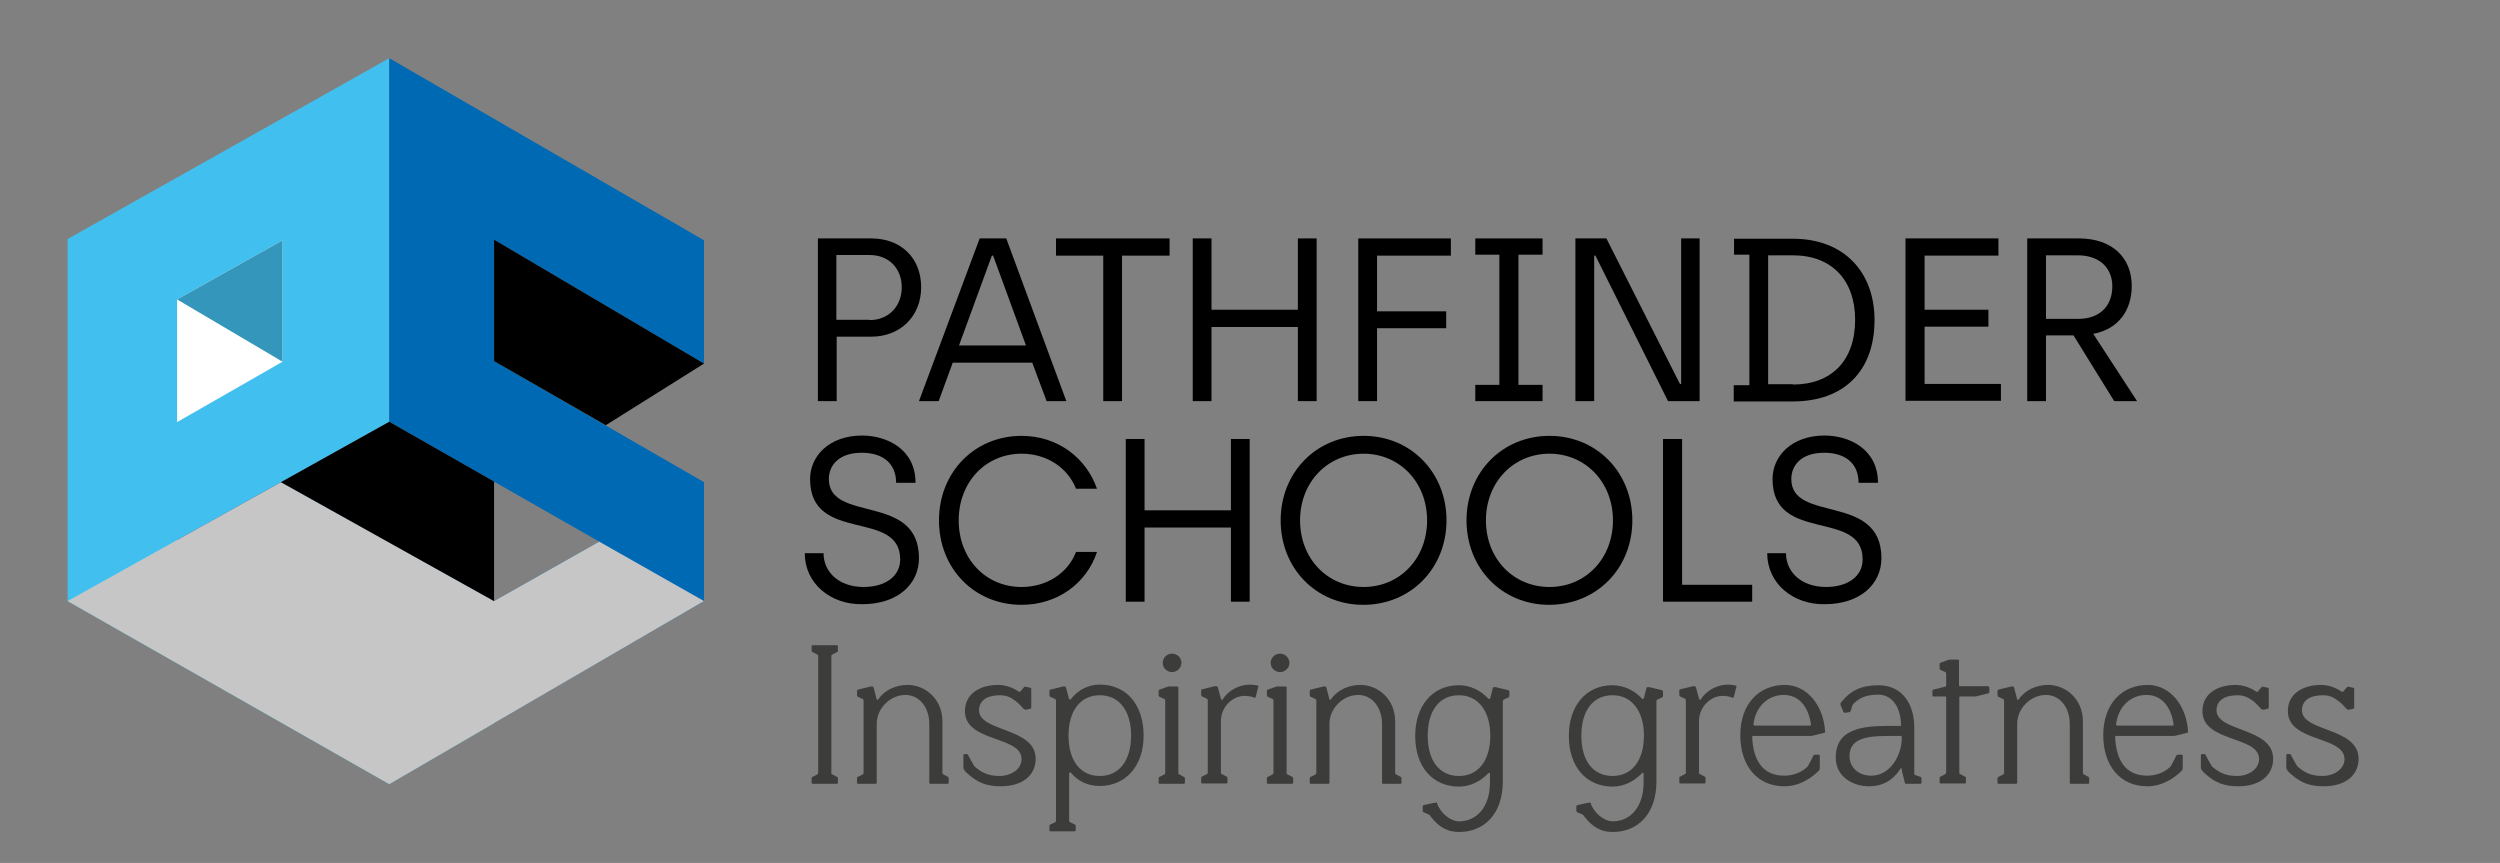 <?xml version="1.0" encoding="utf-8"?>
<!-- Generator: Adobe Illustrator 27.7.0, SVG Export Plug-In . SVG Version: 6.00 Build 0)  -->
<svg version="1.1" xmlns="http://www.w3.org/2000/svg" xmlns:xlink="http://www.w3.org/1999/xlink" x="0px" y="0px" width="799px"
	 height="275.8px" viewBox="0 0 799 275.8" style="enable-background:new 0 0 799 275.8;" xml:space="preserve">
<rect x="0" y="0" width="799" height="275.8" fill="#808080" stroke="none"/>
<style type="text/css">
	.st0{fill:#3C3C3B;}
	.st1{fill:#41C0F0;}
	.st2{fill:#FFFFFF;}
	.st3{fill:#3496BA;}
	.st4{fill:#0069B4;}
	.st5{fill:#C6C6C6;}
</style>
<g id="Type">
	<g>
		<path d="M261.3,76.2h17.2c9.4,0,15.9,6.2,15.9,15.6c0,9.4-6.8,15.8-15.9,15.8h-11.1v20.6h-6V76.2z M277.9,102.3
			c6.2,0,10.3-4.5,10.3-10.5c0-5.9-4-10.3-10.3-10.3h-10.6v20.7H277.9z"/>
		<path d="M329.9,115.9h-25.4l-4.5,12.3h-6.3l19.4-52h8.5l19.2,52h-6.3L329.9,115.9z M327.9,110.4l-10.5-28.7H317l-10.5,28.7H327.9z
			"/>
		<path d="M352.7,81.7h-15.2v-5.5h36.3v5.5h-15.2v46.5h-6V81.7z"/>
		<path d="M381.2,76.2h6V99h27.6V76.2h6v52h-6v-23.7h-27.6v23.7h-6V76.2z"/>
		<path d="M434.1,76.2h29.6v5.5h-23.6v17.8h22.1v5.4h-22.1v23.3h-6V76.2z"/>
		<path d="M471.5,123h7.7V81.4h-7.7v-5.2h21.5v5.2h-7.7V123h7.7v5.2h-21.5V123z"/>
		<path d="M503.5,76.2h9.9l23.5,46.5h0.4V76.2h5.9v52h-10.1l-23.2-46.5h-0.4v46.5h-6V76.2z"/>
		<path d="M554.2,123.1h4.9V81.4h-4.9v-5.1H573c16.5,0,26.1,10.8,26.1,26c0,16.1-9.6,26-26.1,26h-18.9V123.1z M573,122.9
			c12.3,0,19.9-7.6,19.9-20.7c0-12.6-7.4-20.6-19.9-20.6h-7.9v41.2H573z"/>
		<path d="M609.1,76.2h29.6v5.5h-23.6V99h20.4v5.4h-20.4v18.3h24.4v5.4h-30.5V76.2z"/>
		<path d="M647.9,76.2h16.5c10.6,0,16.9,6.1,16.9,15.2c0,7.7-4.2,13.8-12.3,15.3l14,21.5h-7.3l-13-21h-8.8v21h-6V76.2z M664.4,101.9
			c6.1,0,10.7-3.6,10.7-10.4c0-5.5-3.7-9.9-11.1-9.9h-10.1v20.3H664.4z"/>
		<path d="M257.2,176.8h6c0,6,4.9,10.8,12.8,10.8c6.8,0,11.7-3.3,11.7-8.8c0-16.3-28.8-4.9-28.8-25.7c0-7.4,6.2-13.9,16.6-13.9
			c7.9,0,17.1,4.3,17.1,15.1h-6.2c0-5.9-3.9-9.6-11-9.6c-7.4,0-10.5,4.1-10.5,8.4c0,14.2,28.8,4.3,28.8,25.3
			c0,8.2-6.7,14.7-18.1,14.7C265.5,193.3,257.2,186.5,257.2,176.8z"/>
		<path d="M300.1,166.3c0-15.3,11.3-27,26.4-27c11.6,0,20.7,7.1,24.1,16.9h-6.7c-2.7-6.8-9.4-11.2-17.4-11.2
			c-11.5,0-20.1,9.1-20.1,21.3c0,12.3,8.6,21.3,20.1,21.3c8,0,14.8-4.4,17.4-11.2h6.7c-3.3,10-12.6,16.9-24.1,16.9
			C311.4,193.3,300.1,181.7,300.1,166.3z"/>
		<path d="M359.8,140.3h6v22.8h27.6v-22.8h6v52h-6v-23.7h-27.6v23.7h-6V140.3z"/>
		<path d="M409.3,166.3c0-15.3,11.4-27,26.5-27c15.2,0,26.5,11.8,26.5,27c0,15.3-11.4,27-26.6,27
			C420.7,193.3,409.3,181.7,409.3,166.3z M456.1,166.3c0-12.2-8.8-21.3-20.3-21.3s-20.3,9.1-20.3,21.3c0,12.3,8.8,21.3,20.3,21.3
			S456.1,178.6,456.1,166.3z"/>
		<path d="M468.7,166.3c0-15.3,11.4-27,26.5-27c15.2,0,26.5,11.8,26.5,27c0,15.3-11.4,27-26.6,27
			C480.1,193.3,468.7,181.7,468.7,166.3z M515.5,166.3c0-12.2-8.8-21.3-20.3-21.3s-20.3,9.1-20.3,21.3c0,12.3,8.8,21.3,20.3,21.3
			S515.5,178.6,515.5,166.3z"/>
		<path d="M531.6,140.3h6v46.6h22.4v5.4h-28.5V140.3z"/>
		<path d="M564.8,176.8h6c0,6,4.9,10.8,12.8,10.8c6.8,0,11.7-3.3,11.7-8.8c0-16.3-28.8-4.9-28.8-25.7c0-7.4,6.2-13.9,16.6-13.9
			c7.9,0,17.1,4.3,17.1,15.1h-6.2c0-5.9-3.9-9.6-11-9.6c-7.4,0-10.5,4.1-10.5,8.4c0,14.2,28.8,4.3,28.8,25.3
			c0,8.2-6.7,14.7-18.1,14.7C573.1,193.3,564.8,186.5,564.8,176.8z"/>
	</g>
	<path class="st0" d="M265.7,247.1c0,0.2,0.1,0.4,0.3,0.4l1.5,0.8c0.2,0.1,0.3,0.2,0.3,0.4v1.5c0,0.2-0.2,0.3-0.4,0.3h-7.7
		c-0.2,0-0.3-0.1-0.3-0.3v-1.5c0-0.2,0.1-0.4,0.3-0.4l1.5-0.8c0.2-0.1,0.3-0.2,0.3-0.4v-37.5c0-0.2-0.1-0.4-0.3-0.4l-1.5-0.8
		c-0.2-0.1-0.3-0.2-0.3-0.4v-1.5c0-0.1,0.1-0.3,0.3-0.3h7.7c0.2,0,0.4,0.2,0.4,0.3v1.5c0,0.2-0.1,0.4-0.3,0.4l-1.5,0.8
		c-0.2,0.1-0.3,0.2-0.3,0.4V247.1z"/>
	<path class="st0" d="M297,231.4c0-5.7-3.5-9.3-7.6-9.3c-4.9,0-9.2,4.3-9.2,9.2V246v4.2c0,0.2-0.2,0.3-0.4,0.3h-5.6
		c-0.2,0-0.3-0.1-0.3-0.3v-1.5c0-0.2,0.1-0.4,0.3-0.4l1.5-0.8c0.2-0.1,0.3-0.2,0.3-0.4v-23.2c0-0.2-0.1-0.4-0.3-0.5l-1.5-0.7
		c-0.2-0.1-0.3-0.3-0.3-0.5v-1.4c0-0.2,0.1-0.4,0.3-0.4l3.7-0.9c0.1-0.1,0.4-0.1,0.6-0.1h0.3c0.1,0,0.3,0.1,0.4,0.3l0.9,3.5
		c0.1,0.2,0.1,0.3,0.1,0.4c0.1,0.1,0.3,0.1,0.5-0.1c2-3,5.7-4.6,9.4-4.6c5.5,0,11.1,4.4,11.1,11.7v16.5c0,0.2,0.2,0.4,0.3,0.4
		l1.5,0.8c0.1,0.1,0.2,0.2,0.2,0.4v1.5c0,0.2-0.1,0.3-0.3,0.3h-5.6c-0.2,0-0.3-0.1-0.3-0.3V231.4z"/>
	<path class="st0" d="M309,241c0.2,0,0.4,0.2,0.4,0.3c0,0,1.8,3.4,2.1,3.7c1.8,1.5,3.8,3,7.9,3c3.8,0,7.1-2.2,7.1-5.4
		c0-7.5-18.1-5.3-18.1-15.3c0-5.6,4.7-8.3,10.4-8.4c2.5,0,4.6,0.7,6.9,2.2c0.1,0.1,0.2,0,0.4-0.1l1.2-1.4c0.1-0.1,0.4-0.2,0.6-0.1
		l1.4,0.3c0.2,0.1,0.3,0.2,0.3,0.4v5.9c0,0.2-0.1,0.4-0.3,0.4l-1.2,0.3c-0.5,0.1-0.8-0.1-1-0.3c-0.2-0.2-1.4-1.6-2.3-2.3
		c-1.8-1.4-3.2-2-5.2-2c-4.3,0-6.7,1.8-6.7,4.8c0,7,18.1,5.4,18.1,15.5c0,5.2-4.1,8.8-11.2,8.8c-4.5,0-7.4-1.2-10.5-4
		c-0.1-0.1-1.4-1.1-1.4-2v-3.9c0-0.2,0.1-0.4,0.3-0.4H309z"/>
	<path class="st0" d="M341.7,247.6v14.7c0,0.2,0.1,0.4,0.3,0.5l1.5,0.7c0.2,0.1,0.3,0.3,0.3,0.5v1.4c0,0.2-0.2,0.3-0.4,0.3h-7.7
		c-0.2,0-0.3-0.1-0.3-0.3V264c0-0.2,0.1-0.4,0.3-0.5l1.5-0.7c0.2-0.1,0.3-0.3,0.3-0.5v-38.4c0-0.2-0.1-0.4-0.3-0.5l-1.5-0.7
		c-0.2-0.1-0.3-0.3-0.3-0.5v-1.4c0-0.2,0.1-0.4,0.3-0.4l3.7-0.9c0.1-0.1,0.4-0.1,0.6-0.1h0.3c0.1,0,0.3,0.1,0.4,0.3l0.9,3.5
		c0.1,0.4,0.4,0.5,0.6,0.3c2.3-3,5.6-4.7,9.3-4.7c8.4,0,14,6.3,14,16.3c0,10-6,16.1-14,16.1c-3.7,0-6.9-1.4-9.2-4.2
		c-0.2-0.2-0.6-0.1-0.6,0.2V247.6z M361.5,235.1c0-7.8-3.7-12.9-10-12.9c-6.3,0-10,5.1-10,12.9c0,7.8,3.6,12.9,10,12.9
		C357.8,248,361.5,242.9,361.5,235.1z"/>
	<path class="st0" d="M378.4,248.3c0.2,0.1,0.3,0.2,0.3,0.4v1.5c0,0.2-0.2,0.3-0.4,0.3h-7.7c-0.2,0-0.3-0.1-0.3-0.3v-1.5
		c0-0.2,0.1-0.4,0.3-0.4l1.5-0.8c0.2-0.1,0.3-0.2,0.3-0.4v-23.2c0-0.2-0.1-0.4-0.3-0.5l-1.5-0.7c-0.2-0.1-0.3-0.3-0.3-0.5v-1.4
		c0-0.2,0.1-0.4,0.3-0.4l2.5-0.9c0.2-0.1,0.4-0.1,0.6-0.1h2.5c0.2,0,0.4,0.1,0.4,0.3v27.4c0,0.2,0.1,0.4,0.3,0.4L378.4,248.3z
		 M374.6,214.8c-1.6,0-3-1.3-3-2.9c0-1.7,1.4-3,3-3c1.6,0,3,1.3,3,3C377.5,213.5,376.2,214.8,374.6,214.8z"/>
	<path class="st0" d="M390.2,223.3c0.1,0.1,0.1,0.2,0.1,0.3c0.1,0.1,0.4,0.1,0.5-0.1c1.7-2.8,5.2-4.7,8.7-4.7c0.5,0,1.5,0.1,2.5,0.3
		c0.1,0,0.2,0.1,0.2,0.2l-0.9,3.5c-0.1,0.2-0.2,0.2-0.4,0.2c-0.9-0.4-2-0.6-3.1-0.6c-4,0-7.6,3.6-7.6,8.1v16.5
		c0,0.2,0.1,0.4,0.3,0.4l1.5,0.8c0.2,0.1,0.3,0.2,0.3,0.4v1.5c0,0.2-0.2,0.3-0.4,0.3h-7.7c-0.2,0-0.3-0.1-0.3-0.3v-1.5
		c0-0.2,0.1-0.4,0.3-0.4l1.5-0.8c0.2-0.1,0.3-0.2,0.3-0.4v-23.2c0-0.2-0.1-0.4-0.3-0.5l-1.5-0.7c-0.2-0.1-0.3-0.3-0.3-0.5v-1.4
		c0-0.2,0.1-0.4,0.3-0.4l3.7-0.9c0.1-0.1,0.4-0.1,0.6-0.1h0.3c0.1,0,0.3,0.1,0.4,0.3L390.2,223.3z"/>
	<path class="st0" d="M413,248.3c0.2,0.1,0.3,0.2,0.3,0.4v1.5c0,0.2-0.2,0.3-0.4,0.3h-7.7c-0.2,0-0.3-0.1-0.3-0.3v-1.5
		c0-0.2,0.1-0.4,0.3-0.4l1.5-0.8c0.2-0.1,0.3-0.2,0.3-0.4v-23.2c0-0.2-0.1-0.4-0.3-0.5l-1.5-0.7c-0.2-0.1-0.3-0.3-0.3-0.5v-1.4
		c0-0.2,0.1-0.4,0.3-0.4l2.5-0.9c0.2-0.1,0.4-0.1,0.6-0.1h2.5c0.2,0,0.4,0.1,0.4,0.3v27.4c0,0.2,0.1,0.4,0.3,0.4L413,248.3z
		 M409.1,214.8c-1.6,0-3-1.3-3-2.9c0-1.7,1.4-3,3-3c1.6,0,3,1.3,3,3C412.1,213.5,410.7,214.8,409.1,214.8z"/>
	<path class="st0" d="M441.7,231.4c0-5.7-3.5-9.3-7.6-9.3c-4.9,0-9.2,4.3-9.2,9.2V246v4.2c0,0.2-0.2,0.3-0.4,0.3h-5.6
		c-0.2,0-0.3-0.1-0.3-0.3v-1.5c0-0.2,0.1-0.4,0.3-0.4l1.5-0.8c0.2-0.1,0.3-0.2,0.3-0.4v-23.2c0-0.2-0.1-0.4-0.3-0.5l-1.5-0.7
		c-0.2-0.1-0.3-0.3-0.3-0.5v-1.4c0-0.2,0.1-0.4,0.3-0.4l3.7-0.9c0.1-0.1,0.4-0.1,0.6-0.1h0.3c0.1,0,0.3,0.1,0.4,0.3l0.9,3.5
		c0.1,0.2,0.1,0.3,0.1,0.4c0.1,0.1,0.3,0.1,0.5-0.1c2-3,5.7-4.6,9.4-4.6c5.5,0,11.1,4.4,11.1,11.7v16.5c0,0.2,0.2,0.4,0.3,0.4
		l1.5,0.8c0.1,0.1,0.2,0.2,0.2,0.4v1.5c0,0.2-0.1,0.3-0.3,0.3H442c-0.2,0-0.3-0.1-0.3-0.3V231.4z"/>
	<path class="st0" d="M458.9,256.4c0.2,0,0.4,0.2,0.4,0.4c1.1,3.1,4.3,5.7,7,5.7c5.6,0,9.9-4.5,9.9-12.5v-2.8c0-0.2-0.2-0.3-0.5-0.1
		c-2.5,2.6-5.8,4.3-9.4,4.3c-8.3,0-14-6.2-14-16.2c0-9.4,5.3-16.2,14-16.2c3.6,0,7,1.7,9.4,4.3c0.2,0.2,0.4,0.1,0.6-0.2l0.8-3.2
		c0-0.2,0.2-0.3,0.4-0.3h0.3c0.2,0,0.4,0,0.6,0.1l3.7,0.9c0.1,0.1,0.3,0.2,0.3,0.4v1.4c0,0.2-0.1,0.4-0.3,0.5l-1.5,0.7
		c-0.2,0.1-0.3,0.3-0.3,0.5v25.6c0,10.4-5.9,16.2-14,16.2c-3.3,0-6.2-1.2-9.1-5c-0.1-0.2-0.3-0.5-0.6-0.6l-1.6-0.7
		c-0.2-0.1-0.3-0.2-0.3-0.4v-1.5c0-0.1,0.1-0.3,0.3-0.4l2.8-0.6c0.2-0.1,0.5-0.1,0.7-0.1H458.9z M476.3,235.1
		c0-7.7-3.8-12.9-10-12.9c-6.5,0-10,5.2-10,12.9c0,8,3.7,12.9,10,12.9C472.5,248,476.3,243,476.3,235.1z"/>
	<path class="st0" d="M508,256.4c0.2,0,0.4,0.2,0.4,0.4c1.1,3.1,4.3,5.7,7,5.7c5.6,0,9.9-4.5,9.9-12.5v-2.8c0-0.2-0.2-0.3-0.5-0.1
		c-2.5,2.6-5.8,4.3-9.4,4.3c-8.3,0-14-6.2-14-16.2c0-9.4,5.3-16.2,14-16.2c3.6,0,7,1.7,9.4,4.3c0.2,0.2,0.4,0.1,0.6-0.2l0.8-3.2
		c0-0.2,0.2-0.3,0.4-0.3h0.3c0.2,0,0.4,0,0.6,0.1l3.7,0.9c0.1,0.1,0.3,0.2,0.3,0.4v1.4c0,0.2-0.1,0.4-0.3,0.5l-1.5,0.7
		c-0.2,0.1-0.3,0.3-0.3,0.5v25.6c0,10.4-5.9,16.2-14,16.2c-3.3,0-6.2-1.2-9.1-5c-0.1-0.2-0.3-0.5-0.6-0.6l-1.6-0.7
		c-0.2-0.1-0.3-0.2-0.3-0.4v-1.5c0-0.1,0.1-0.3,0.3-0.4l2.8-0.6c0.2-0.1,0.5-0.1,0.7-0.1H508z M525.4,235.1c0-7.7-3.8-12.9-10-12.9
		c-6.5,0-10,5.2-10,12.9c0,8,3.7,12.9,10,12.9C521.6,248,525.4,243,525.4,235.1z"/>
	<path class="st0" d="M543,223.3c0.1,0.1,0.1,0.2,0.1,0.3c0.1,0.1,0.4,0.1,0.5-0.1c1.7-2.8,5.2-4.7,8.7-4.7c0.5,0,1.5,0.1,2.5,0.3
		c0.1,0,0.2,0.1,0.2,0.2l-0.9,3.5c-0.1,0.2-0.2,0.2-0.4,0.2c-0.9-0.4-2-0.6-3.1-0.6c-4,0-7.6,3.6-7.6,8.1v16.5
		c0,0.2,0.1,0.4,0.3,0.4l1.5,0.8c0.2,0.1,0.3,0.2,0.3,0.4v1.5c0,0.2-0.2,0.3-0.4,0.3h-7.7c-0.2,0-0.3-0.1-0.3-0.3v-1.5
		c0-0.2,0.1-0.4,0.3-0.4l1.5-0.8c0.2-0.1,0.3-0.2,0.3-0.4v-23.2c0-0.2-0.1-0.4-0.3-0.5l-1.5-0.7c-0.2-0.1-0.3-0.3-0.3-0.5v-1.4
		c0-0.2,0.1-0.4,0.3-0.4l3.7-0.9c0.1-0.1,0.4-0.1,0.6-0.1h0.3c0.1,0,0.3,0.1,0.4,0.3L543,223.3z"/>
	<path class="st0" d="M581.6,245.5c0,0.3-0.1,0.6-0.4,0.9c-2,2-5.9,4.9-10.9,4.9c-8.8,0-14.1-6.7-14.1-16.3
		c0-10.4,6.3-16.1,14.2-16.1c7.1,0,12.4,6.5,12.9,14.9c0,0.3,0,0.4-0.3,0.4l-3.6,0.9c-0.2,0.1-0.5,0.1-0.7,0.1h-18.4
		c-0.2,0-0.3,0.2-0.3,0.3v0.1c0.3,7,3.1,12.3,10.2,12.3c2.2,0,5.1-0.6,7.4-2.8c0.3-0.2,2-3.7,2-3.7c0.1-0.1,0.3-0.2,0.5-0.2h1.1
		c0.2,0,0.4,0.1,0.4,0.3V245.5z M578.5,231.9c0.2,0,0.4-0.2,0.3-0.3c-0.8-5.7-3.8-9.5-8.7-9.5c-5.1,0-9.1,3.8-9.7,9.5
		c0,0.2,0.2,0.3,0.4,0.3H578.5z"/>
	<path class="st0" d="M613.8,248.3c0.2,0.1,0.3,0.2,0.3,0.4v1.5c0,0.2-0.1,0.3-0.3,0.3h-4.6c-0.2,0-0.4-0.1-0.4-0.3l-0.9-3.6
		l-0.1-0.6v-0.3c0-0.1-0.1-0.2-0.2-0.2s-0.2,0.2-0.3,0.3c-1.2,1.9-4.1,5.5-9.9,5.5c-5.2,0-10.7-3-10.7-9.2
		c0-10.5,11.2-10.1,19.3-10.1h1.4c0.1,0,0.2-0.1,0.2-0.2c-0.2-6.7-3.5-9.8-7.3-9.8c-4.4,0-6.3,1.4-7.9,2.9c-0.2,0.2-0.4,0.5-0.4,0.7
		l-0.5,1.6c-0.1,0.2-0.2,0.3-0.4,0.4l-1.4,0.2c-0.2,0.1-0.4-0.1-0.5-0.2l-0.6-1.4c-0.6-1.2-0.5-1.5,0.3-2.3c2.5-3,5.8-4.9,11.4-4.9
		c7.9,0,11.5,6.3,11.5,13.4v0.1v14.8c0,0.2,0.1,0.4,0.3,0.4L613.8,248.3z M607.8,235.5c0-0.2-0.1-0.3-0.3-0.3H606
		c-7.3,0-14.9-0.2-14.9,6.5c0,3,2.3,6.2,7,6.2c6,0,9.7-6.5,9.7-12V235.5z"/>
	<path class="st0" d="M635.4,219.4c0.2,0,0.4,0.1,0.4,0.3v1.5c0,0.2-0.2,0.4-0.4,0.4l-3.6,0.9c-0.2,0.1-0.5,0.1-0.7,0.1h-4.7
		c-0.1,0-0.2,0.1-0.2,0.2v24.2c0,0.2,0.1,0.4,0.3,0.4l1.5,0.8c0.2,0.1,0.3,0.2,0.3,0.4v1.5c0,0.2-0.1,0.3-0.3,0.3h-7.7
		c-0.2,0-0.4-0.1-0.4-0.3v-1.5c0-0.2,0.1-0.4,0.3-0.4l1.5-0.8c0.2-0.1,0.3-0.2,0.3-0.4v-24.2c0-0.1-0.1-0.2-0.2-0.2h-3.9
		c-0.2,0-0.3-0.1-0.3-0.3v-1.5c0-0.2,0.1-0.4,0.3-0.4l3.6-0.9c0.1,0,0.2-0.1,0.3-0.1s0.2-0.1,0.2-0.2v-3.9c0-0.2-0.1-0.4-0.3-0.5
		l-1.5-0.7c-0.2-0.1-0.3-0.3-0.3-0.5v-1.4c0-0.2,0.1-0.4,0.3-0.4l2.5-0.9c0.2-0.1,0.4-0.1,0.6-0.1h2.5c0.2,0,0.3,0.1,0.3,0.3v7v0.9
		v0.1c0,0.1,0.1,0.2,0.2,0.2H635.4z"/>
	<path class="st0" d="M661.5,231.4c0-5.7-3.5-9.3-7.6-9.3c-4.9,0-9.2,4.3-9.2,9.2V246v4.2c0,0.2-0.2,0.3-0.4,0.3h-5.6
		c-0.2,0-0.3-0.1-0.3-0.3v-1.5c0-0.2,0.1-0.4,0.3-0.4l1.5-0.8c0.2-0.1,0.3-0.2,0.3-0.4v-23.2c0-0.2-0.1-0.4-0.3-0.5l-1.5-0.7
		c-0.2-0.1-0.3-0.3-0.3-0.5v-1.4c0-0.2,0.1-0.4,0.3-0.4l3.7-0.9c0.1-0.1,0.4-0.1,0.6-0.1h0.3c0.1,0,0.3,0.1,0.4,0.3l0.9,3.5
		c0.1,0.2,0.1,0.3,0.1,0.4c0.1,0.1,0.3,0.1,0.5-0.1c2-3,5.7-4.6,9.4-4.6c5.5,0,11.1,4.4,11.1,11.7v16.5c0,0.2,0.2,0.4,0.3,0.4
		l1.5,0.8c0.1,0.1,0.2,0.2,0.2,0.4v1.5c0,0.2-0.1,0.3-0.3,0.3h-5.6c-0.2,0-0.3-0.1-0.3-0.3V231.4z"/>
	<path class="st0" d="M697.6,245.5c0,0.3-0.1,0.6-0.4,0.9c-2,2-5.9,4.9-10.9,4.9c-8.8,0-14.1-6.7-14.1-16.3
		c0-10.4,6.3-16.1,14.2-16.1c7.1,0,12.4,6.5,12.9,14.9c0,0.3,0,0.4-0.3,0.4l-3.6,0.9c-0.2,0.1-0.5,0.1-0.7,0.1h-18.4
		c-0.2,0-0.3,0.2-0.3,0.3v0.1c0.3,7,3.1,12.3,10.2,12.3c2.2,0,5.1-0.6,7.4-2.8c0.3-0.2,2-3.7,2-3.7c0.1-0.1,0.3-0.2,0.5-0.2h1.1
		c0.2,0,0.4,0.1,0.4,0.3V245.5z M694.4,231.9c0.2,0,0.4-0.2,0.3-0.3c-0.8-5.7-3.8-9.5-8.7-9.5c-5.1,0-9.1,3.8-9.7,9.5
		c0,0.2,0.2,0.3,0.4,0.3H694.4z"/>
	<path class="st0" d="M704.5,241c0.2,0,0.4,0.2,0.4,0.3c0,0,1.8,3.4,2.1,3.7c1.8,1.5,3.8,3,7.9,3c3.8,0,7.1-2.2,7.1-5.4
		c0-7.5-18.1-5.3-18.1-15.3c0-5.6,4.7-8.3,10.4-8.4c2.5,0,4.6,0.7,6.9,2.2c0.1,0.1,0.2,0,0.4-0.1l1.2-1.4c0.1-0.1,0.4-0.2,0.6-0.1
		l1.4,0.3c0.2,0.1,0.3,0.2,0.3,0.4v5.9c0,0.2-0.1,0.4-0.3,0.4l-1.2,0.3c-0.5,0.1-0.8-0.1-1-0.3c-0.2-0.2-1.4-1.6-2.3-2.3
		c-1.8-1.4-3.2-2-5.2-2c-4.3,0-6.7,1.8-6.7,4.8c0,7,18.1,5.4,18.1,15.5c0,5.2-4.1,8.8-11.2,8.8c-4.5,0-7.4-1.2-10.5-4
		c-0.1-0.1-1.4-1.1-1.4-2v-3.9c0-0.2,0.1-0.4,0.3-0.4H704.5z"/>
	<path class="st0" d="M731.8,241c0.2,0,0.4,0.2,0.4,0.3c0,0,1.8,3.4,2.1,3.7c1.8,1.5,3.8,3,7.9,3c3.8,0,7.1-2.2,7.1-5.4
		c0-7.5-18.1-5.3-18.1-15.3c0-5.6,4.7-8.3,10.4-8.4c2.5,0,4.6,0.7,6.9,2.2c0.1,0.1,0.2,0,0.4-0.1l1.2-1.4c0.1-0.1,0.4-0.2,0.6-0.1
		l1.4,0.3c0.2,0.1,0.3,0.2,0.3,0.4v5.9c0,0.2-0.1,0.4-0.3,0.4l-1.2,0.3c-0.5,0.1-0.8-0.1-1-0.3c-0.2-0.2-1.4-1.6-2.3-2.3
		c-1.8-1.4-3.2-2-5.2-2c-4.3,0-6.7,1.8-6.7,4.8c0,7,18.1,5.4,18.1,15.5c0,5.2-4.1,8.8-11.2,8.8c-4.5,0-7.4-1.2-10.5-4
		c-0.1-0.1-1.4-1.1-1.4-2v-3.9c0-0.2,0.1-0.4,0.3-0.4H731.8z"/>
</g>
<g id="Mark">
	<polygon class="st1" points="124.4,18.6 124.4,134.8 56.6,172.6 157.9,231.1 124.4,250.6 21.6,192.1 21.6,76.4 	"/>
	<polygon class="st2" points="56.6,95.7 56.6,134.9 90.3,115.6 90.3,76.8 	"/>
	<polygon class="st3" points="90.3,115.6 56.6,95.7 90.3,76.8 	"/>
	<polygon class="st4" points="225,116.2 225,76.8 124.4,18.6 124.4,134.8 191.5,173.1 157.9,192.1 89.8,154.1 56.6,172.6 
		157.9,231.1 225,192.1 225,154.1 157.9,115.4 157.9,76.6 	"/>
	<polygon class="st5" points="191.5,173.1 157.9,192.1 89.8,154.1 21.6,192.1 124.4,250.6 225,192.1 	"/>
	<polygon points="225,116.2 193.6,135.9 157.9,115.4 157.9,76.6 	"/>
	<polygon points="89.8,154.1 157.9,192.1 157.9,153.9 124.4,134.8 	"/>
</g>
<g id="Layer_3">
	<g>
	</g>
	<g>
	</g>
	<g>
	</g>
	<g>
	</g>
	<g>
	</g>
	<g>
	</g>
</g>
</svg>
